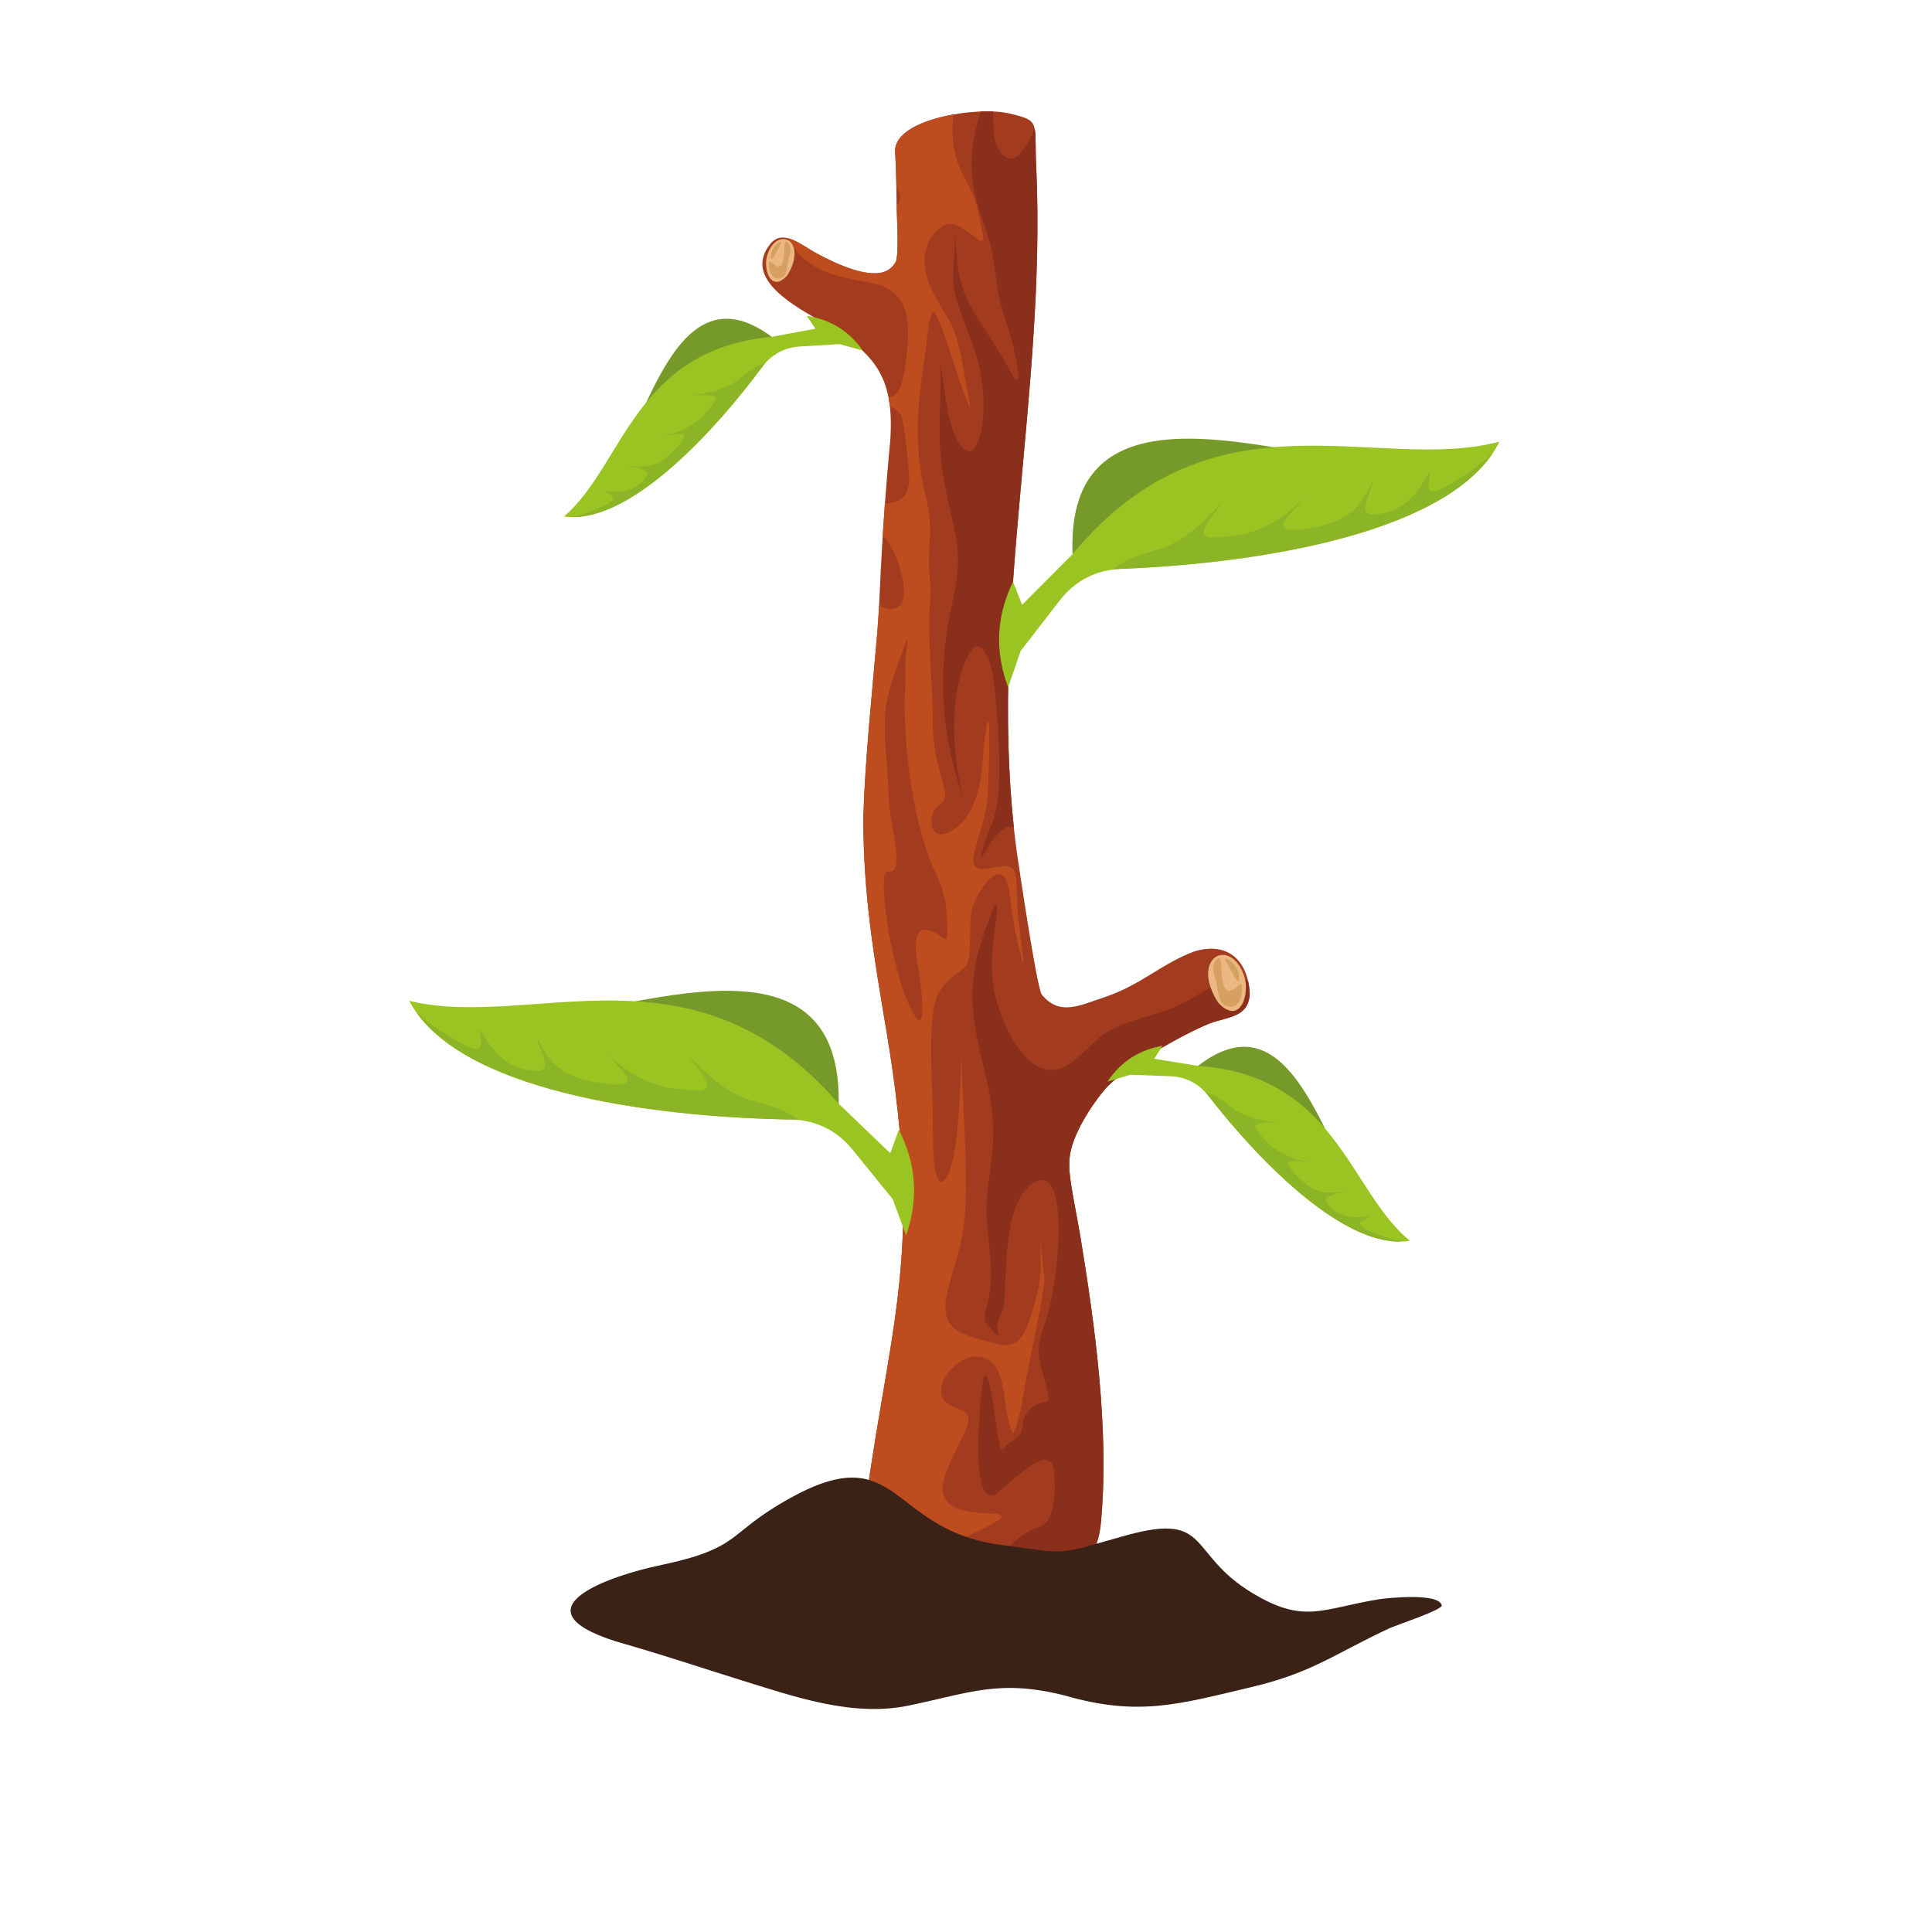 <?xml version="1.0" encoding="UTF-8"?>
<svg version="1.1" viewBox="0 0 880 880" xmlns="http://www.w3.org/2000/svg">
<defs>
<clipPath id="a">
<path d="m0 660h660v-660h-660z"/>
</clipPath>
</defs>
<g transform="matrix(1.333 0 0 -1.333 0 880)">
<g clip-path="url(#a)">
<g transform="translate(300.75 460.85)">
<path d="m0 0 0.149 3.381c0.786 15.559 1.866 30.316 3.329 45.825 1.373 21.578-5.392 29.488-23.077 39.94-8.513 5.027-27.781 14.695-17.896 26.856 4.302 5.293 10.703-0.535 15.641-3.189 5.99-3.222 19.433-9.982 25.282-5.268l0.956 0.901 0.943 1.358c1.232 2.952 0.312 15.934 0.28 20.098-0.046 5.909-0.123 11.53-0.481 17.439-0.728 11.37 28.103 15.75 38.89 13.229 11.281-2.637 8.474-2.812 9.348-19.209 3.4-77.97-17.159-154.64-6.693-233.04 1.014-6.767 6.697-45.385 8.488-48.771 6.049-7.506 12.946-3.821 20.915-1.172 13.057 4.22 20.129 11.775 31.35 15.854 11.419 3.45 18.325-3.245 18.863-14.422-0.332-8.123-7.238-7.829-13.723-10.225-8.988-3.545-29.999-15.502-35.989-22.736-4.718-5.699-11.282-15.864-11.872-23.442-0.104-1.347-0.078-2.551-0.05-3.897 0.498-6.152 2.682-16.133 3.755-22.663 5.007-30.461 9.767-65.364 7.173-96.139l-0.124-1.466c-2.278-25.578-26.608-20.862-47.499-20.466-11.648 0.222-21.003 0.247-32.671 1.592-6.168 0.836-2.875 4.306-2.096 10.886 8.943 75.551 22.528 94.794 8.985 175.57-4.345 25.907-7.862 46.169-7.944 72.77 0.626 20.779 3.004 42.416 4.754 63.189 0.486 5.819 0.764 11.387 1.014 17.214" fill="#a33b1f" fill-rule="evenodd"/>
</g>
<g transform="translate(301.64 477.4)">
<path d="m0 0c0.227 3.604 0.472 7.189 0.736 10.772 1.084 0.01 2.218 0.16 3.409 0.477 6.931 1.837 4.584 11.003 4.104 16.705-0.336 3.975-0.786 7.532-1.521 11.458-0.46 2.192-2.278 3.565-4.321 4.657-0.109 0.916-0.243 1.799-0.403 2.656 4.116 1.308 4.652 5.279 5.674 10.733 1.482 12.131 3.479 25.807-11.821 28.675-11.947 2.24-20.948 3.362-28.168 14.716-0.123 0.192-0.246 0.388-0.366 0.586 3.311-0.714 6.895-3.538 9.926-5.169 5.99-3.222 19.434-9.982 25.282-5.268l0.956 0.901 0.944 1.358c1.112 2.669 0.468 13.537 0.31 18.673 1.867 2.887 1.33 4.89-0.099 7.478-0.065 3.779-0.178 7.522-0.413 11.386-0.429 6.726 9.48 11.004 19.881 12.857-0.604-7.135-0.486-13.473 3.517-20.925 4.36-8.117 4.647-10.571 6.419-19.266 1.876-9.189-7.223 6.081-13.418 2.119-7.493-4.791-7.581-13.762-4.206-21.026 4.782-10.295 7.743-10.618 10.288-23.351 0.459-2.297 0.871-4.616 1.297-6.922 2.678-14.177 2.995-14.419-2.149-0.641-1.487 4.417-6.003 20.009-8.575 22.807-1.776-2.174-2.149-10.303-2.634-13.544-2.676-17.878-4.355-31.434-0.08-49.37 3.096-11.794 0.485-16.476 1.477-27.728 0.449-5.114 0.378-4.921 0.041-9.594-0.582-8.037 0.223-20.237 0.651-28.461 0.14-2.655 0.238-5.286 0.308-7.944 0.109-11.105 0.501-13.882 3.552-24.68 2.738-9.705-3.481-4.5-3.951-13.228 0.263-7.919 8.463-3.033 11.562 1.034 6.96 10.313 5.198 20.316 7.198 31.283 1.945 10.666 0.509-22.46 0.5-22.567-0.115-1.583-0.248-3.038-0.482-4.606-1.021-5.491-3.084-10.788-4.283-16.376-1.949-10.032 10.559-0.517 13.712-5.286l0.6-1.494c0.497-3.582 0.408-9.958 0.78-14.154 0.377-4.265 4.055-27.401-0.203-8.845-1.48 6.45-2.061 11.965-3.029 18.378-2.362 11.801-10.881-1.248-12.519-7.039-1.12-5.698-0.153-14.23-1.45-18.559-1.373-2.987-6.438-3.806-10.348-10.88-3.458-7.956-1.771-30.218-1.608-39.796 0.053-3.125 0.084-6.243 0.097-9.368 3e-3 -1.076-0.07-19.827 4.584-13.171 4.264 6.103 4.802 33.144 5.052 41.718 0.48-16.906 2.268-36.501 1.322-53.082-0.623-10.943-3.089-16.36-5.744-26.413-3.746-14.169 3.493-15.692 15.252-18.783l1.035-0.273c9.271-2.449 10.472 5.335 12.883 12.725 2.899 9.306 2.41 11.875 2.305 21.328 0.364-0.034 1.342-11.675 1.407-12.579-1.559-12.265-4.886-25.021-6.963-37.458-0.737-4.418-1.717-10.903-3.83-14.716-4.393 8.631-0.871 26.133-12.554 26.298-7.48 0.104-16.265-11.613-9.696-16.153l1.528-0.799c5.462-2.168 7.01-2.862 4.097-9.246-5.99-13.123-15.87-26.143 6.702-27.298 8.367-0.25 7.545-1.232 0.322-5.019l-1.538-0.808c-7.226-3.669-11.476-4.685-19.012-7.413-5.468-1.98-8.01-5.292-9.924-9.55-3.212 0.207-6.507 0.491-10.011 0.894-6.168 0.836-2.875 4.306-2.096 10.886 8.942 75.551 22.527 94.794 8.984 175.57-4.344 25.908-7.862 46.169-7.943 72.77 0.626 20.779 3.004 42.416 4.754 63.189 0.269 3.235 0.475 6.391 0.647 9.56 13.424-6.126 8.153 14.827 2.761 22.266-0.514 0.709-1.013 1.349-1.498 1.935" fill="#bd4c1f" fill-rule="evenodd"/>
</g>
<g transform="translate(335.08 622.06)">
<path d="m0 0c1.507 0.059 2.954 0.06 4.307 5e-3 -0.167-5.492 0.089-11.188 2.75-14.314 5.036-5.92 9.552 4.268 11.425 8.377 0.505-2.517 0.163-6.603 0.552-13.921 3.277-75.176-15.712-149.14-7.696-224.61-2.722 0.572-5.225-1.272-8.631-6.495-0.679-1.039-3.212-6.115-2.362-2.601 1.499 6.198 4.094 9.851 5.358 17.249 1.614 9.459 0.067 32.847-1.365 42.866-0.641 4.477-4.287 16.908-8.937 6.872-5.922-12.784-5.141-30.361-2.269-43.86 1.623-7.635 0.344-2.318-0.909 1.667-5.433 17.288-6.399 36.128-3.269 53.984 2.599 14.4 5.142 19.082 1.624 34.134-1.281 5.505-2.536 11.059-3.436 16.638-2.4 14.852-0.283 24.453-0.937 38.401 1.157-6.852 1.85-14.798 3.67-21.364 1.059-3.818 5.658-14.576 9.178-5.939 3.899 9.569 1.488 25.006-2.117 34.371l-0.777 2.008c-7.371 19.011-5.361 15.56-4.891 34.905 0.894-12.072 0.651-17.877 7.38-28.507 4.402-6.644 7.593-11.66 11.497-18.696 5.752-10.371 0.724 10.097 0.236 11.705-1.798 5.851-3.885 11.113-4.718 17.206-1.356 9.905-1.393 12.754-4.83 22.433-5.663 15.95-4.617 24.227-0.833 37.488m91.408-297.2c0.293-1.311 0.477-2.715 0.549-4.199-0.332-8.123-7.238-7.828-13.724-10.225-8.987-3.544-29.998-15.502-35.988-22.736-4.719-5.698-11.282-15.863-11.872-23.441-0.104-1.348-0.078-2.551-0.05-3.898 0.498-6.151 2.682-16.133 3.755-22.663 5.007-30.461 9.767-65.363 7.173-96.139l-0.124-1.465c-1.333-14.965-10.215-19.558-21.54-20.714-2.595 2.502-5.579 2.335-10.664-0.305-5.061 0.115-10.278 0.458-15.295 0.553l-1.542 0.028c1.966 1.107 3.8 2.025 5.149 2.718 8.666 4.454 10.58 8.385 17.61 13.499 2.319 1.541 3.153 1.792 5.647 2.728l1.203 0.691c3.963 2.873 3.99 13.876 3.356 18.374-1.572 11.141-17.282-6.97-20.367-8.297l-0.895-0.245c-5.488-0.506-4.593 18.667-4.417 22.628 1.424 29.693 3.598 19.22 6.418-1.722 1.666-8.223 0.351-4.941 6.072-1.616 3.956 3.206 1.265 5.995 4.423 9.604 4.771 5.45 8.485-0.241 6.177 8.394-2.722 10.182-3.929 12.028-0.403 21.975 3.176 9.546 4.75 23.43 4.6 33.471-0.062 4.173-0.889 18.903-8.518 14.178-10.215-6.324-9.324-29.431-9.962-39.95-0.489-6.97-3.713-5.869-1.951-12.784-4.77 5.146-5.737 4.294-4.065 10.629 1.272 5.371 1.603 9.147 1.26 14.648-0.82 13.132-2.421 15.381-0.445 29.541 0.421 3.089 0.824 6.169 1.093 9.277 2.259 26.105-11.845 39.741-4.873 67.572 0.098 0.385 7.298 24.09 6.312 13.467-0.839-9.022-2.533-15.464-1.231-24.908 1.578-11.444 12.739-37.964 27.431-25.916 10.026 8.222 8.031 9.698 21.863 14.264 10.801 3.153 13.953 4.226 23.853 10.225 6.059 3.717 10.737 4.503 13.982 2.759" fill="#892f1b" fill-rule="evenodd"/>
</g>
<g transform="translate(303.29 396.15)">
<path d="m0 0c-1.902 22.275-1.685 22.808 6.006 43.874 1.551 4.249 0.267-2.874 0.197-4.043-0.279-4.684 0.04-8.89-0.353-13.957-0.308-18.52 3.022-44.701 11.112-61.41 2.962-6.118 3.328-11.364 3.413-18.133 0.077-5.988-0.564-2.094-6.093-0.275-7.178 2.359-3.995-11.291-3.474-14.908 1.086-7.541 3.095-26.661-4.831-7.201-3.535 8.675-8.294 31.555-7.076 40.941 0.522 4.021 6.208-4.416 3.277 13.906-0.501 3.137-1.152 6.249-1.596 9.396-0.314 3.888-0.343 7.887-0.582 11.81" fill="#a33b1f" fill-rule="evenodd"/>
</g>
<g transform="translate(416.27 317.54)">
<path d="M 0,0 C -9.681,15.036 3.525,22.618 8.618,9.881 11.251,3.296 7.573,-8.143 0,0" fill="#ebb881" fill-rule="evenodd"/>
</g>
<g transform="translate(421.64 326.78)">
<path d="m0 0c1.516-2.791 2.067-2.327 1.672 0.667-0.4 3.013-4.809 6.338-4.653 4.7 0.026-0.28 2.614-4.707 2.981-5.367m-4.311 3.23c0.021-1.83 0.187-8.508 2.764-8.424 2.448 0.08 4.689 5.221 4.29 0.053-0.223-2.91-1.503-6.427-5.162-5.246-3.249 1.05-2.864 5.569-3.713 8.453-0.661 2.246-1.654 5.057-0.032 7.19 1.543 2.027 1.868-1.004 1.853-2.026" fill="#d6a063" fill-rule="evenodd"/>
</g>
<g transform="translate(269.04 566.09)">
<path d="M 0,0 C 7.103,11.601 -3.071,17.141 -6.724,7.364 -8.611,2.312 -5.618,-6.324 0,0" fill="#ebb881" fill-rule="evenodd"/>
</g>
<g transform="translate(264.79 573.02)">
<path d="m0 0c-1.104-2.149-1.532-1.806-1.282 0.478 0.251 2.297 3.546 4.903 3.457 3.654-0.016-0.213-1.908-3.625-2.175-4.132m3.222 2.529c0.016-1.39 5e-3 -6.473-1.955-6.454-1.865 0.02-3.658 3.89-3.266-0.032 0.222-2.21 1.255-4.863 4.018-3.899 2.453 0.853 2.083 4.282 2.677 6.491 0.464 1.721 1.171 3.874-0.1 5.469-1.208 1.514-1.403-0.799-1.374-1.575" fill="#d6a063" fill-rule="evenodd"/>
</g>
<g transform="translate(366.48 470.78)">
<path d="M 0,0 C 35.194,7.097 92.727,22.82 127.92,29.917 92.727,22.82 -2.707,71.299 0,0" fill="#769a2a" fill-rule="evenodd"/>
</g>
<g transform="translate(346.14 461.4)">
<path d="m0 0c1.038-2.632 2.076-5.263 3.116-7.894 5.738 5.758 11.478 11.517 17.217 17.275 48.453 58.484 104.28 27.306 145.91 38.493-15.179-30.776-80.504-41.568-129.34-43.495-8.512-0.336-15.704-4.039-20.918-10.775-4.451-5.748-8.902-11.495-13.352-17.243-1.43-4.151-2.859-8.303-4.289-12.456-4.856 12.911-3.769 24.856 1.664 36.095" fill="#9ac421" fill-rule="evenodd"/>
</g>
<g transform="translate(510.03 505.25)">
<path d="m0 0c-19.036-28.237-82.759-38.007-129.69-39.566 1.445 1.163 3.137 2.211 5.482 3.316 4.824 2.274 9.665 2.919 14.32 5.098 5.473 2.563 12.331 8.635 16.234 13.263 0.314 0.372 0.885 1.367 0.545 0.42-0.272-0.755-2.7-3.886-3.343-4.806-3.217-4.605-3.527-7.077 2.943-6.38 3.197 0.344 6.677 0.478 9.747 1.387 6.823 2.021 12.94 5.603 17.884 10.724 0.231 0.238 1.722 2.053 0.884 0.858-1.79-2.547-4.472-4.973-6.007-7.344l-0.159-0.263c-2.631-4.379 6.966-2.537 8.884-2.197 11.711 2.063 16.515 5.416 21.501 16.363-0.215-1.089-0.41-1.721-0.768-2.784-1.603-4.775-4.798-10.468 3.438-8.693 0.884 0.195 1.767 0.394 2.637 0.639 5.439 1.536 9.286 5.999 12.148 10.662 0.46 0.749 1.171 2.344 1.908 2.761-0.073-1.592-1.253-5.998 0.763-6.424 2.394-0.507 9.846 4.734 12.04 6.164 2.953 1.932 5.802 4.307 8.611 6.802" fill="#8bb526" fill-rule="evenodd"/>
</g>
<g transform="translate(286.59 283.01)">
<path d="M 0,0 C -35.348,6.295 -93.222,20.709 -128.567,27.006 -93.222,20.709 1.087,71.342 0,0" fill="#769a2a" fill-rule="evenodd"/>
</g>
<g transform="translate(307.13 274.09)">
<path d="m0 0c-0.979-2.653-1.957-5.307-2.935-7.961-5.869 5.625-11.737 11.253-17.605 16.879-49.768 57.368-104.88 24.93-146.74 35.172 15.875-30.425 81.428-39.732 130.3-40.549 8.517-0.143 15.791-3.683 21.159-10.298 4.579-5.644 9.159-11.289 13.739-16.934 1.524-4.119 3.046-8.239 4.568-12.356 4.565 13.018 3.205 24.934-2.481 36.047" fill="#9ac421" fill-rule="evenodd"/>
</g>
<g transform="translate(142.29 314.21)">
<path d="m0 0c19.671-27.797 83.598-36.117 130.56-36.611-1.47 1.131-3.186 2.14-5.556 3.191-4.874 2.163-9.727 2.697-14.431 4.771-5.53 2.438-12.524 8.353-16.531 12.891-0.323 0.365-0.917 1.347-0.553 0.406 0.288-0.748 2.788-3.822 3.45-4.727 3.32-4.531 3.687-6.995-2.798-6.445-3.204 0.273-6.685 0.327-9.775 1.167-6.867 1.865-13.063 5.306-18.123 10.314-0.236 0.232-1.769 2.013-0.903 0.837 1.847-2.507 4.583-4.871 6.172-7.205l0.164-0.259c2.731-4.32-6.905-2.694-8.831-2.399-11.756 1.797-16.635 5.04-21.866 15.872 0.239-1.085 0.448-1.711 0.83-2.767 1.71-4.739 5.034-10.354-3.241-8.767-0.888 0.172-1.774 0.352-2.651 0.578-5.471 1.413-9.419 5.787-12.385 10.383-0.477 0.739-1.223 2.316-1.97 2.718 0.109-1.591 1.39-5.97-0.617-6.441-2.382-0.562-9.951 4.511-12.178 5.889-2.995 1.865-5.897 4.175-8.762 6.604" fill="#8bb526" fill-rule="evenodd"/>
</g>
<g transform="translate(263.72 545.07)">
<path d="m0 0c-16.004-15.576-44.279-39.598-60.281-55.174 16.002 15.576 24.623 81.601 60.281 55.174" fill="#769a2a" fill-rule="evenodd"/>
</g>
<g transform="translate(275.68 552.22)">
<path d="m0 0c0.986-1.457 1.972-2.914 2.959-4.372-4.972-0.925-9.943-1.85-14.916-2.774-47.044-4.34-50.64-43.957-71.001-61.398 21.133-3.014 49.612 26.737 67.754 51.138 3.16 4.253 7.589 6.644 12.877 6.958 4.516 0.266 9.028 0.533 13.543 0.8 2.634-0.725 5.266-1.45 7.901-2.173-4.922 7.027-11.439 10.663-19.117 11.821" fill="#9ac421" fill-rule="evenodd"/>
</g>
<g transform="translate(195.62 483.47)">
<path d="m0 0c21.184-0.142 48.575 29.146 65.858 52.696-1.103-0.332-2.237-0.833-3.627-1.648-2.863-1.68-4.893-3.939-7.646-5.565-3.238-1.908-8.765-3.296-12.512-3.676-0.302-0.031-1.013 0.024-0.407-0.133 0.484-0.125 2.944 0.023 3.643 0.029 3.493 0.035 4.871-0.674 2.241-3.752-1.3-1.519-2.59-3.261-4.135-4.517-3.433-2.793-7.421-4.676-11.787-5.418-0.202-0.034-1.659-0.162-0.75-0.151 1.938 0.025 4.124 0.549 5.88 0.505l0.19-0.012c3.173-0.185-1.142-4.466-1.99-5.332-5.173-5.288-8.581-6.579-15.952-5.294 0.634-0.272 1.027-0.393 1.698-0.584 3.016-0.852 7.06-1.21 3.257-4.817-0.411-0.385-0.823-0.767-1.255-1.13-2.698-2.252-6.341-2.662-9.741-2.492-0.546 0.026-1.612 0.222-2.088-0.01 0.844-0.523 3.521-1.464 3.032-2.648-0.581-1.406-5.889-3.393-7.394-4.017-2.028-0.839-4.247-1.468-6.515-2.034" fill="#8bb526" fill-rule="evenodd"/>
</g>
<g transform="translate(409.38 295.95)">
<path d="M 0,0 C 16.352,-15.211 45.167,-38.582 61.519,-53.793 45.167,-38.582 35.05,27.23 0,0" fill="#769a2a" fill-rule="evenodd"/>
</g>
<g transform="translate(397.26 302.82)">
<path d="m0 0c-0.953-1.479-1.906-2.959-2.859-4.439 4.992-0.811 9.984-1.622 14.974-2.434 47.131-3.272 51.626-42.797 72.378-59.77-21.059-3.494-50.208 25.603-68.897 49.586-3.257 4.18-7.739 6.47-13.033 6.662-4.518 0.166-9.038 0.33-13.556 0.495-2.617-0.785-5.235-1.568-7.851-2.353 4.762 7.139 11.195 10.921 18.844 12.253" fill="#9ac421" fill-rule="evenodd"/>
</g>
<g transform="translate(478.86 235.91)">
<path d="m0 0c-21.174-0.62-49.225 28.037-67.038 51.189 1.113-0.308 2.256-0.783 3.666-1.568 2.897-1.612 4.979-3.825 7.77-5.387 3.28-1.836 8.835-3.098 12.59-3.392 0.303-0.025 1.013 0.047 0.411-0.123-0.48-0.137-2.944-0.045-3.642-0.055-3.493-0.043-4.856-0.784-2.157-3.802 1.335-1.49 2.664-3.199 4.238-4.422 3.496-2.714 7.524-4.505 11.906-5.147 0.203-0.031 1.661-0.127 0.753-0.136-1.937-0.019-4.135 0.456-5.89 0.372l-0.19-0.014c-3.167-0.26 1.244-4.442 2.111-5.288 5.292-5.168 8.729-6.382 16.069-4.929-0.627-0.287-1.018-0.417-1.685-0.623-2.994-0.923-7.03-1.371-3.146-4.89 0.419-0.376 0.839-0.749 1.28-1.102 2.748-2.19 6.399-2.517 9.794-2.27 0.546 0.039 1.608 0.258 2.088 0.036-0.832-0.539-3.488-1.541-2.971-2.715 0.612-1.393 5.965-3.258 7.483-3.848 2.047-0.792 4.282-1.37 6.56-1.886" fill="#8bb526" fill-rule="evenodd"/>
</g>
<g transform="translate(210.31 99.342)">
<path d="m0 0c-34.955 11.192-1.455 22.5 15.216 25.961 28.481 6.04 22.314 10.672 44.345 22.896 37.331 20.714 33.686-10.165 70.859-15.751 26.11-3.436 19.045-3.864 44.403 3.168 28.863 7.87 20.447-6.386 42.954-19.888 17.64-10.582 23.579-5.242 42.975-2.052 3.348 0.525 20.821 2.271 21.584-2.102 0.256-1.476-15.494-6.712-17.795-7.753-18.757-8.721-26.325-15.204-47.249-20.14-24.679-5.812-38.41-10.133-63.432-2.963-22.594 5.79-32.639 1.008-53.726-3.358-19.293-3.995-39.295 3.142-57.646 8.833-12.774 3.961-23.847 7.705-36.906 11.519z" fill="#3a2216" fill-rule="evenodd"/>
</g>
</g>
</g>
</svg>
